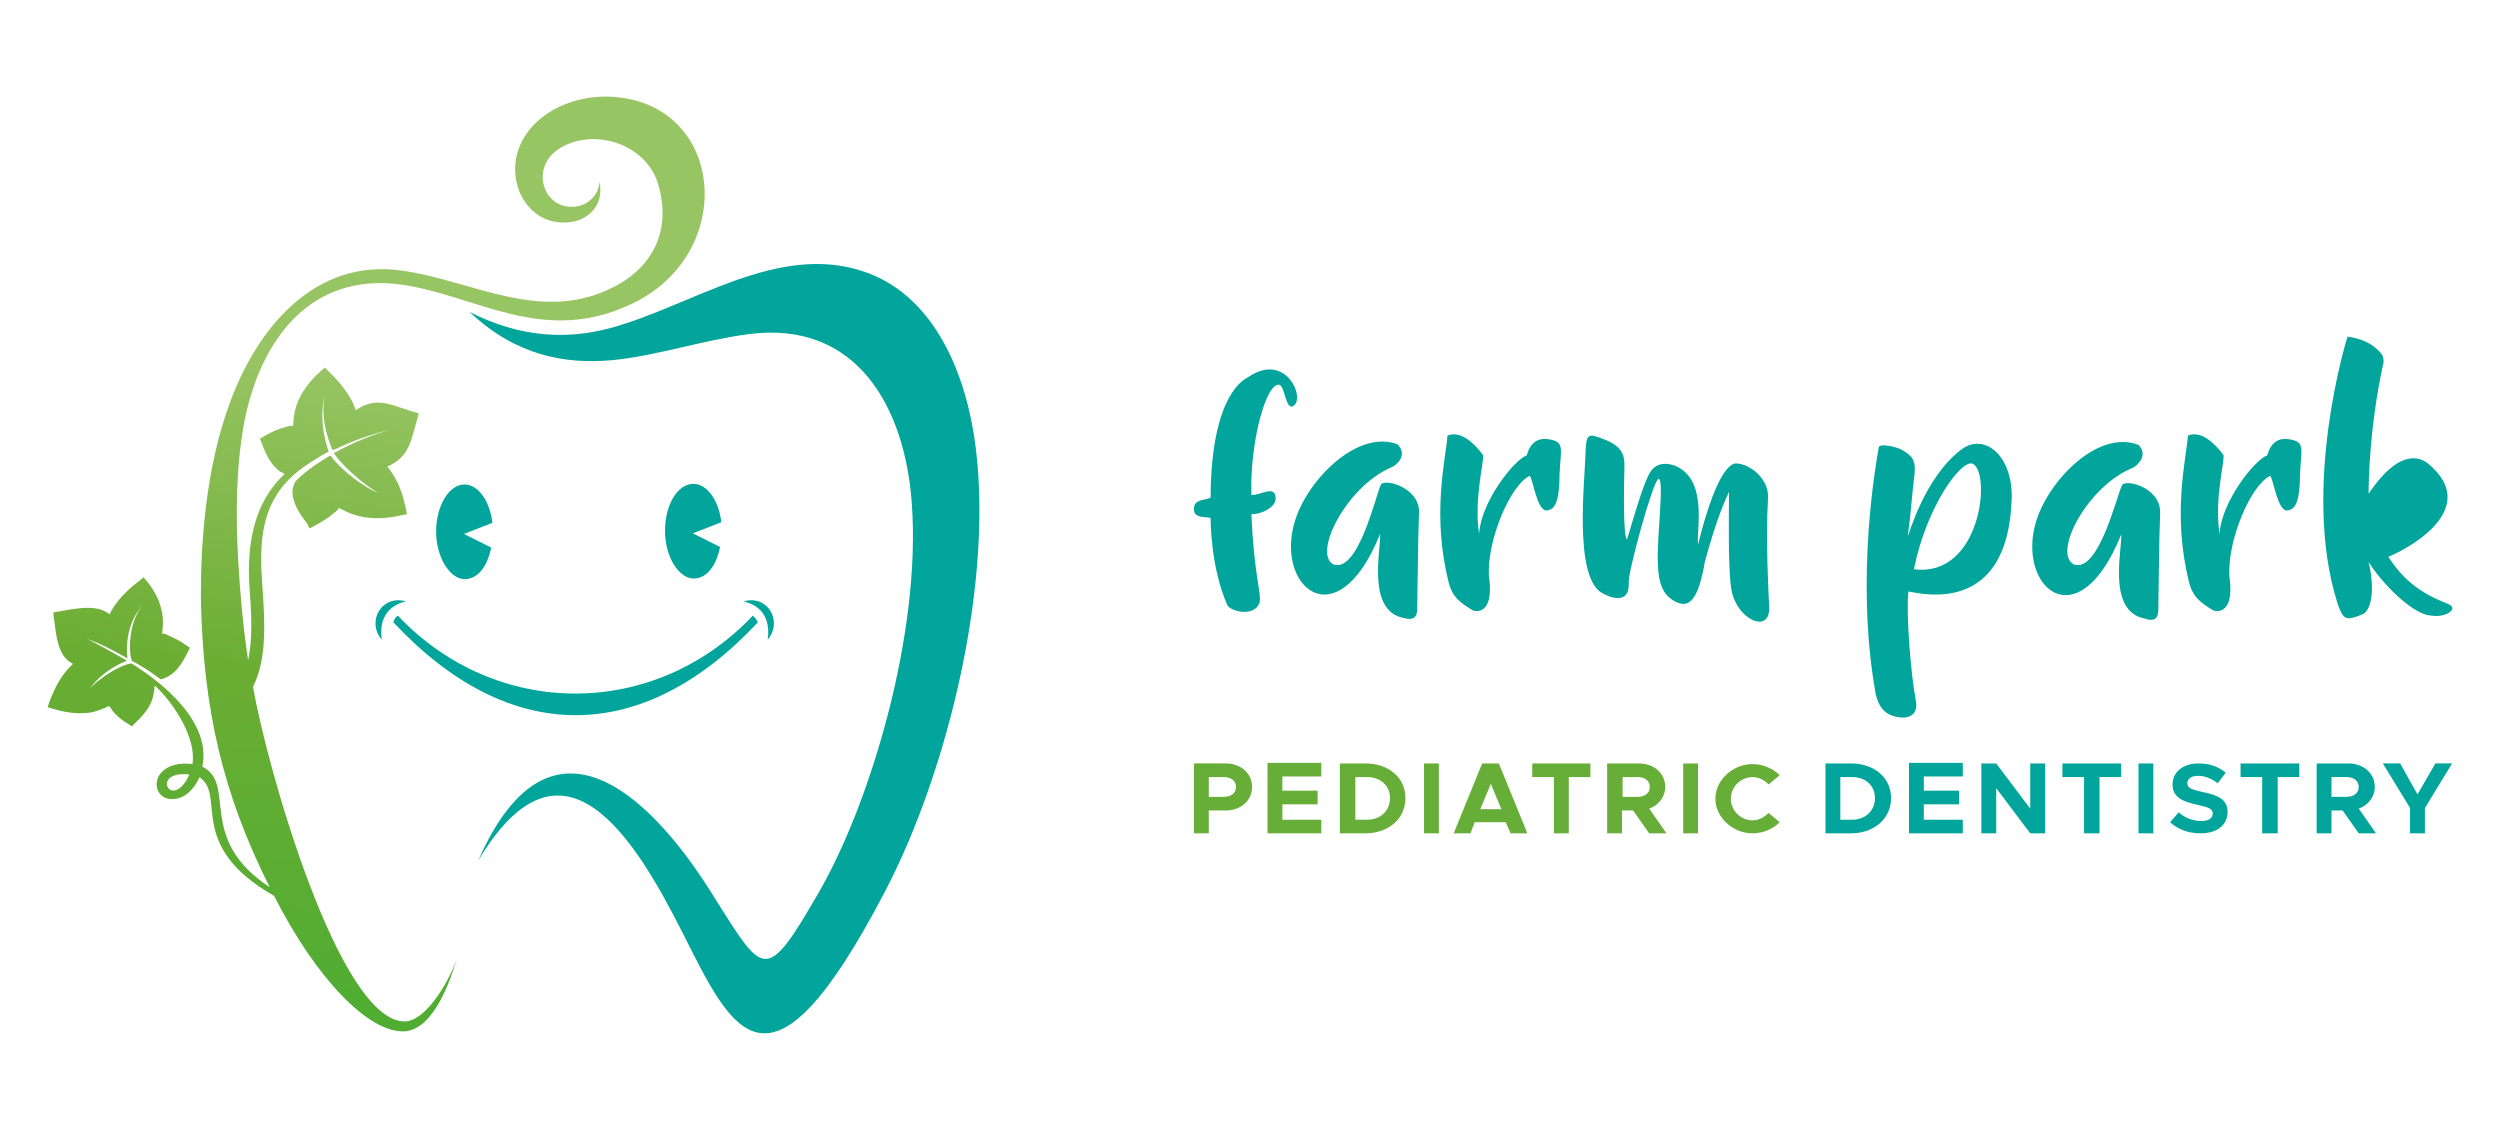 <?xml version="1.0" encoding="utf-8"?>
<!-- Generator: Adobe Illustrator 16.0.0, SVG Export Plug-In . SVG Version: 6.00 Build 0)  -->
<!DOCTYPE svg PUBLIC "-//W3C//DTD SVG 1.1//EN" "http://www.w3.org/Graphics/SVG/1.1/DTD/svg11.dtd">
<svg version="1.1" id="Capa_1" xmlns="http://www.w3.org/2000/svg" xmlns:xlink="http://www.w3.org/1999/xlink" x="0px" y="0px"
	 width="104px" height="47px" viewBox="-2 26.5 104 47" enable-background="new -2 26.5 104 47" xml:space="preserve">
<g>
	<g id="dentistry_text">
		<path fill="#02A59B" d="M73.94,61.167h1.055c0.978,0,1.673-0.617,1.673-1.467s-0.695-1.441-1.673-1.441H73.94V61.167L73.94,61.167
			z M89.535,61.167L89.535,61.167c0.721,0,1.132-0.359,1.132-0.9c0-0.515-0.411-0.695-1.056-0.823
			c-0.438-0.103-0.617-0.155-0.617-0.36c0-0.18,0.154-0.309,0.438-0.309s0.566,0.103,0.824,0.309l0.334-0.438
			c-0.309-0.258-0.669-0.387-1.133-0.387c-0.643,0-1.08,0.361-1.08,0.875c0,0.541,0.438,0.721,1.055,0.85
			c0.438,0.104,0.617,0.154,0.617,0.36c0,0.181-0.154,0.31-0.463,0.31c-0.359,0-0.695-0.129-0.952-0.361l-0.36,0.412
			C88.582,60.987,89.02,61.167,89.535,61.167L89.535,61.167z M74.558,60.601L74.558,60.601v-1.775h0.489
			c0.566,0,0.952,0.361,0.952,0.875c0,0.516-0.386,0.9-0.952,0.9H74.558L74.558,60.601z M79.652,58.8L79.652,58.8v-0.566h-2.238
			v2.934h2.238v-0.566h-1.621v-0.643h1.467v-0.566h-1.467V58.8H79.652L79.652,58.8z M80.425,61.167L80.425,61.167h0.618v-1.879
			l1.415,1.879h0.618v-2.908h-0.618v1.879l-1.415-1.879h-0.618V61.167L80.425,61.167z M84.723,61.167L84.723,61.167h0.617v-2.342
			h0.9v-0.566h-2.444v0.566h0.901v2.342H84.723z M86.961,61.167L86.961,61.167h0.618v-2.908h-0.618V61.167L86.961,61.167z
			 M92.134,61.167L92.134,61.167h0.618v-2.342h0.9v-0.566h-2.445v0.566h0.9v2.342H92.134z M96.843,61.167L96.843,61.167l-0.72-1.029
			c0.385-0.129,0.668-0.488,0.668-0.9c0-0.566-0.463-0.979-1.105-0.979h-1.313v2.908h0.617v-0.951h0.463l0.67,0.951H96.843
			L96.843,61.167z M94.99,58.825L94.99,58.825h0.617c0.309,0,0.516,0.154,0.516,0.412s-0.207,0.412-0.516,0.412H94.99V58.825
			L94.99,58.825z M98.232,61.167L98.232,61.167h0.644v-1.055l1.132-1.854h-0.694l-0.747,1.287l-0.72-1.287h-0.721l1.132,1.854v1.055
			H98.232z"/>
	</g>
	<g id="pediatric_text">
		<path fill="#66AE38" d="M47.667,61.167h0.618v-0.951h0.695c0.643,0,1.106-0.412,1.106-0.979s-0.463-0.979-1.106-0.979h-1.313
			V61.167L47.667,61.167z M70.904,61.167L70.904,61.167c0.438,0,0.849-0.18,1.132-0.463l-0.464-0.386
			c-0.18,0.18-0.411,0.309-0.668,0.309c-0.49,0-0.901-0.411-0.901-0.901c0-0.488,0.411-0.9,0.901-0.9
			c0.257,0,0.514,0.129,0.668,0.309l0.464-0.385c-0.283-0.283-0.694-0.464-1.132-0.464c-0.824,0-1.545,0.669-1.545,1.44
			C69.359,60.498,70.08,61.167,70.904,61.167L70.904,61.167z M48.285,59.649L48.285,59.649v-0.824h0.617
			c0.309,0,0.515,0.154,0.515,0.412s-0.206,0.412-0.515,0.412H48.285L48.285,59.649z M52.967,58.8L52.967,58.8v-0.566h-2.238v2.934
			h2.238v-0.566h-1.621v-0.643h1.467v-0.566h-1.467V58.8H52.967L52.967,58.8z M53.739,61.167L53.739,61.167h1.056
			c0.978,0,1.672-0.617,1.672-1.467s-0.694-1.441-1.672-1.441h-1.056V61.167L53.739,61.167z M54.383,60.601L54.383,60.601v-1.775
			h0.488c0.566,0,0.953,0.361,0.953,0.875c0,0.516-0.387,0.9-0.953,0.9H54.383L54.383,60.601z M57.239,61.167L57.239,61.167h0.618
			v-2.908h-0.618V61.167L57.239,61.167z M60.842,61.167L60.842,61.167h0.695l-1.184-2.908h-0.695l-1.184,2.908h0.695l0.18-0.463
			h1.287L60.842,61.167L60.842,61.167z M59.581,60.163L59.581,60.163l0.438-1.055l0.438,1.055H59.581L59.581,60.163z M62.643,61.167
			L62.643,61.167h0.618v-2.342h0.901v-0.566h-2.42v0.566h0.9V61.167L62.643,61.167z M67.326,61.167L67.326,61.167l-0.72-1.029
			c0.386-0.129,0.669-0.488,0.669-0.9c0-0.566-0.463-0.979-1.106-0.979h-1.313v2.908h0.618v-0.951h0.463l0.669,0.951H67.326
			L67.326,61.167z M65.5,58.825L65.5,58.825h0.617c0.309,0,0.515,0.154,0.515,0.412s-0.206,0.412-0.515,0.412H65.5V58.825
			L65.5,58.825z M68.021,61.167L68.021,61.167h0.617v-2.908h-0.617V61.167z"/>
	</g>
	<g id="farm_park_text">
		<path fill="#02A59B" d="M50.06,47.091c0.36,0.025,0.952-0.412,1.003,0.077c0.077,0.438-0.643,0.746-1.003,0.72
			c0.103,2.574,0.438,3.319,0.334,3.706c-0.257,0.592-1.209,0.334-1.338,0.077c-0.695-1.57-0.695-3.526-0.695-3.628
			c-0.232-0.052-0.695,0.025-0.695-0.36c-0.026-0.489,0.695-0.36,0.695-0.515c0.025-4.349,1.467-4.915,1.544-4.967
			c1.621-1.132,2.469,0.978,1.852,1.209c-0.309,0.077-0.309-1.029-0.617-0.9C50.6,42.639,49.983,45.084,50.06,47.091L50.06,47.091z
			 M53.457,49.973L53.457,49.973c-0.85-0.489,0.592-3.268,2.443-4.04c0.232-0.103,0.67-0.515,0.232-0.952
			c-1.646-0.618-3.705,1.441-4.246,3.14c-0.9,2.753,1.725,5.07,3.525,0.592c0.052,0.592-0.592,3.216,1.004,3.5
			c0.359,0.104,0.54-0.025,0.54-0.36c0.026-1.338,0.026-2.702,0.077-4.04c0.025-1.055-1.492-1.441-1.596-1.132
			C55.232,47.117,54.486,50.385,53.457,49.973L53.457,49.973z M58.217,44.621L58.217,44.621c0.541-0.231,1.133,0.334,1.467,0.798
			c0.104,0.128-0.386,1.775-0.154,3.294c0.078-1.364,1.492-3.114,1.981-3.268c0.155-0.541,0.464-0.747,0.927-0.669
			c0.669,0.103,0.488,0.386,0.438,1.467c0,1.441-0.334,1.441-0.515,1.492c-0.412,0.052-0.566-1.209-0.721-1.441
			c-0.798,0.36-1.802,2.702-1.698,4.194c0.231,1.622-0.592,1.466-0.695,1.39c-0.463-0.283-0.823-0.516-0.978-1.133
			C57.548,47.915,58.141,45.599,58.217,44.621L58.217,44.621z M69.926,46.962L69.926,46.962c-0.104,0.231-0.488,1.003-1.004,2.908
			c-0.283,1.673-0.694,1.879-1.132,1.699c-0.644-0.258-0.798-0.85-0.823-1.622c-0.052-1.107,0.283-3.526,0.025-3.526
			c-0.231,0.077-1.313,4.015-1.235,4.349c0.026,0.979-0.927,0.516-1.132,0.387c-1.158-0.695-0.695-4.658-0.67-5.765
			c0.026-0.875,0.104-0.875,0.772-0.618c0.823,0.309,0.849,0.747,0.849,1.107c-0.025,1.003-0.051,2.934,0.104,3.062
			c0.154-0.438,0.669-2.393,1.004-2.856c0.258-0.334,0.592-0.334,0.952-0.231c1.44,0.541,0.927,2.702,1.003,3.294
			c0.85-3.423,1.493-3.371,1.596-3.371c0.592,0.026,1.39,0.669,1.313,1.493c-0.103,1.621,0.025,3.988,0.052,4.503
			c0.025,1.107-1.339,0.515-1.569-0.721C69.875,50.205,69.926,47.76,69.926,46.962L69.926,46.962z M77.62,50.179L77.62,50.179
			c2.753,0.361,3.217-3.912,2.47-4.375C79.627,45.521,78.135,47.58,77.62,50.179L77.62,50.179z M77.389,51.105L77.389,51.105
			c-0.104,0.875,0.103,3.5,0.309,4.529c0.104,0.54-0.206,0.798-0.771,0.694c-0.566-0.103-0.799-0.488-0.901-0.978
			c-0.874-4.864,0.052-9.753,0.129-10.242c0.026-0.18,0.772-0.026,1.003,0.128c0.49,0.283,0.516,0.515,0.49,0.952
			c-0.129,1.055-0.129,1.441-0.283,2.625c0.025,0,0.668-2.419,2.213-3.603c0.978-0.746,2.161,0.257,2.109,2.033
			C81.531,52.161,77.877,51.183,77.389,51.105L77.389,51.105z M84.26,49.973L84.26,49.973c1.029,0.412,1.801-2.856,2.007-3.268
			c0.103-0.309,1.621,0.052,1.595,1.132c-0.051,1.338-0.051,2.703-0.076,4.041c0,0.359-0.181,0.488-0.541,0.359
			c-1.621-0.283-0.951-2.907-1.004-3.499c-1.801,4.478-4.4,2.161-3.525-0.592c0.541-1.698,2.574-3.783,4.246-3.139
			c0.412,0.412-0.025,0.849-0.231,0.952C84.852,46.705,83.385,49.484,84.26,49.973L84.26,49.973z M89.02,44.621L89.02,44.621
			c0.541-0.231,1.133,0.334,1.467,0.798c0.104,0.128-0.386,1.775-0.154,3.294c0.078-1.364,1.492-3.114,1.982-3.268
			c0.154-0.541,0.463-0.747,0.926-0.669c0.669,0.103,0.488,0.386,0.438,1.467c0,1.441-0.334,1.441-0.515,1.492
			c-0.411,0.052-0.565-1.209-0.721-1.441c-0.798,0.36-1.802,2.702-1.698,4.194c0.231,1.622-0.592,1.466-0.695,1.39
			c-0.463-0.283-0.822-0.516-0.978-1.133C88.352,47.915,88.943,45.599,89.02,44.621L89.02,44.621z M98.67,46.19L98.67,46.19
			c-0.695-0.463-2.265,1.853-2.162,2.265C97.229,48.378,99.622,47.168,98.67,46.19L98.67,46.19z M95.659,40.503L95.659,40.503
			c-0.026,0.051-1.956,6.305-0.411,11.117c0.23,0.669,0.334,0.721,1.029,0.438c0.309-0.129,0.565-0.85,0.257-2.188
			c0.489,0.824,1.853,2.239,2.625,2.239c0.54,0.103,1.184-0.283,0.669-0.489c-0.695-0.283-1.673-0.695-2.471-1.956
			c1.107-0.463,3.783-2.084,1.673-3.86c-0.36-0.309-1.235-0.644-2.496,1.235c0-0.463,0.026-2.753,0.618-5.456
			c0.025-0.128-0.026-0.283-0.078-0.36C96.688,40.761,96.199,40.581,95.659,40.503z"/>
	</g>
	<g id="smile">
		<path fill="#02A59B" d="M14.548,52.109c4.092,4.323,10.68,4.323,14.771,0c0.077,0.077,0.154,0.154,0.206,0.282
			c-4.812,5.147-10.345,5.147-15.157,0C14.394,52.264,14.445,52.187,14.548,52.109L14.548,52.109z M29.937,53.112L29.937,53.112
			c0.644-0.771,0-1.878-1.003-1.596C29.782,51.724,30.04,52.341,29.937,53.112L29.937,53.112z M13.879,53.112L13.879,53.112
			c-0.103-0.797,0.18-1.389,1.003-1.596C13.879,51.234,13.236,52.341,13.879,53.112z"/>
	</g>
	<g id="eyes">
		<path fill="#02A59B" d="M26.849,46.628c0.566,0,1.055,0.695,1.158,1.596l-1.184,0.463l1.132,0.566
			c-0.154,0.772-0.541,1.313-1.106,1.313c-0.592,0-1.184-0.875-1.184-1.982C25.665,47.503,26.18,46.628,26.849,46.628L26.849,46.628
			z M17.327,46.654L17.327,46.654c0.566,0,1.055,0.695,1.158,1.595l-1.184,0.463l1.132,0.566c-0.154,0.772-0.54,1.313-1.106,1.313
			c-0.592,0-1.184-0.875-1.184-1.981C16.144,47.529,16.684,46.654,17.327,46.654z"/>
	</g>
	<g id="green__element">
		
			<linearGradient id="SVGID_1_" gradientUnits="userSpaceOnUse" x1="1047.477" y1="-1287.272" x2="1034.822" y2="-1387.542" gradientTransform="matrix(0.257 0 0 -0.257 -255.629 -289.093)">
			<stop  offset="0" style="stop-color:#98C564"/>
			<stop  offset="0.51" style="stop-color:#6BAD33"/>
			<stop  offset="1" style="stop-color:#51AD32"/>
		</linearGradient>
		<path fill="url(#SVGID_1_)" d="M8.913,50.849c0.103,1.492,0.206,3.036-0.386,4.22c0.566,3.319,3.577,13.922,6.305,13.922
			c0.952,0,1.956-1.904,2.188-2.65c-0.283,0.952-0.978,2.985-2.188,3.062c-1.467,0.078-3.654-2.135-5.43-5.635
			c-3.706-2.11-1.956-4.195-3.114-4.941v0.025c-0.18,0.412-0.489,0.721-0.772,0.824c-1.158,0.412-1.467-1.184-0.077-1.39
			c0.18-0.026,0.386-0.026,0.566,0c0.18-1.056-0.772-2.548-1.57-3.269c0,0.154-0.051,0.335-0.077,0.489
			c-0.077,0.335-0.309,0.669-0.746,1.081l-0.129,0.129l-0.154-0.104c-0.231-0.129-0.489-0.334-0.643-0.54
			c-0.052-0.077-0.103-0.155-0.154-0.206c-0.18,0.104-0.412,0.18-0.669,0.258C1.45,56.2,0.909,56.2,0.24,55.995l-0.257-0.078
			l0.077-0.23c0.206-0.566,0.515-1.158,0.978-1.57c-0.669-0.334-0.695-1.184-0.824-2.136c0.978-0.181,1.827-0.36,2.342,0.077
			c0.257-0.541,0.747-1.029,1.235-1.39l0.18-0.154l0.154,0.181c0.438,0.54,0.592,1.029,0.644,1.467c0.025,0.257,0,0.488-0.026,0.694
			c0.077,0,0.18,0.026,0.257,0.077c0.257,0.104,0.541,0.258,0.746,0.412l0.154,0.103l-0.077,0.154
			c-0.257,0.515-0.54,1.004-1.132,1.158c-0.025,0-0.515-0.411-1.209-0.772c-0.154-0.463-0.103-1.646,0.438-2.29
			c-0.617,0.669-0.695,1.673-0.617,2.188c-0.206-0.103-0.901-0.54-1.724-0.823c0.206,0.077,1.415,0.746,1.698,0.926
			c-0.798,0.309-1.338,0.85-1.519,1.133c0.155-0.18,0.978-0.875,1.699-1.029c1.39,0.85,3.345,2.496,2.959,4.297
			c1.467,0.746-0.283,2.985,2.805,5.019c-2.007-3.989-2.728-7.463-2.856-11.632c-0.051-2.496,0.18-5.841,1.235-8.621
			c1.132-3.037,3.5-5.893,7.077-5.404c3.037,0.412,5.918,2.316,9.032,0.592c1.416-0.798,2.239-2.239,1.673-4.169
			c-0.489-1.698-2.702-2.393-4.117-1.492c-1.235,0.797-0.669,2.496,0.592,2.419c0.54-0.026,1.055-0.438,1.081-1.055
			c0.206,1.003-0.463,1.544-1.081,1.672c-1.904,0.36-3.037-1.801-2.084-3.448c0.746-1.313,2.522-1.956,4.143-1.698
			c4.297,0.644,4.632,6.562,0.36,8.569c-3.68,1.75-6.408-0.334-9.547-0.798c-3.834-0.541-5.893,2.316-6.562,5.687
			c-0.36,1.904-0.36,3.989-0.257,5.79c0.077,1.389,0.206,2.78,0.412,4.143c0.206-0.952,0.129-2.059,0.052-3.113
			c-0.103-1.699,0.18-3.449,1.467-4.632c-0.077-0.052-0.154-0.077-0.231-0.129c-0.283-0.231-0.515-0.566-0.721-1.158L8.81,44.75
			l0.18-0.103c0.257-0.154,0.592-0.309,0.9-0.386c0.103-0.025,0.206-0.051,0.309-0.051c0-0.206,0.025-0.463,0.103-0.746
			c0.128-0.438,0.412-0.952,1.003-1.493l0.206-0.18l0.18,0.18c0.36,0.334,0.618,0.669,0.798,0.952
			c0.154,0.231,0.257,0.463,0.309,0.643c0.926-0.643,1.544-0.154,2.625,0.129c-0.309,1.029-0.334,1.801-1.313,2.213
			c0.129,0.155,0.257,0.335,0.386,0.592c0.154,0.283,0.283,0.669,0.386,1.158l0.052,0.231l-0.257,0.052
			c-0.798,0.18-1.39,0.128-1.853,0c-0.283-0.077-0.515-0.206-0.72-0.309c-0.052,0.078-0.129,0.155-0.206,0.206
			c-0.231,0.206-0.541,0.386-0.823,0.541l-0.206,0.103l-0.077-0.18c-0.386-0.489-0.566-0.85-0.618-1.209
			c-0.026-0.232,0-0.309,0.103-0.541c0.18-0.231,0.72-0.669,1.467-1.106c0.566,0.746,1.467,1.338,1.981,1.57
			c-1.287-0.85-1.853-1.647-1.827-1.673c0.669-0.36,1.493-0.746,2.393-0.978c-0.9,0.206-1.647,0.489-2.29,0.798
			c-0.077,0.026-0.129,0.051-0.18,0.051c-0.206-0.54-0.489-1.338-0.309-2.264c-0.309,1.184,0.18,2.342,0.155,2.342
			c-0.309,0.154-0.592,0.334-0.824,0.489c-0.257,0.18-0.515,0.36-0.72,0.566C8.835,47.554,8.784,49.15,8.913,50.849L8.913,50.849z
			 M5.876,58.723L5.876,58.723c-0.798-0.103-1.029,0.283-0.901,0.515C5.078,59.469,5.516,59.521,5.876,58.723z"/>
	</g>
	<g id="blue__element">
		<path fill="#02A59B" d="M17.894,62.3c3.088-7.025,7.462-2.367,9.907,1.672c1.981,3.114,2.059,3.475,4.297-0.411
			c2.162-3.782,4.22-10.782,3.834-16.109c-0.283-4.014-2.291-7.643-6.794-7.051c-1.956,0.257-3.809,0.901-5.661,1.081
			c-1.956,0.18-4.015-0.18-5.944-2.007c2.11,1.081,4.066,1.158,5.867,0.669c3.345-0.901,6.948-3.577,10.551-2.342
			c2.728,0.926,4.117,3.86,4.581,6.896c0.875,5.816-1.081,13.871-3.731,18.915c-4.787,9.16-6.305,5.867-8.363,1.775
			S21.393,56.458,17.894,62.3z"/>
	</g>
</g>
</svg>
